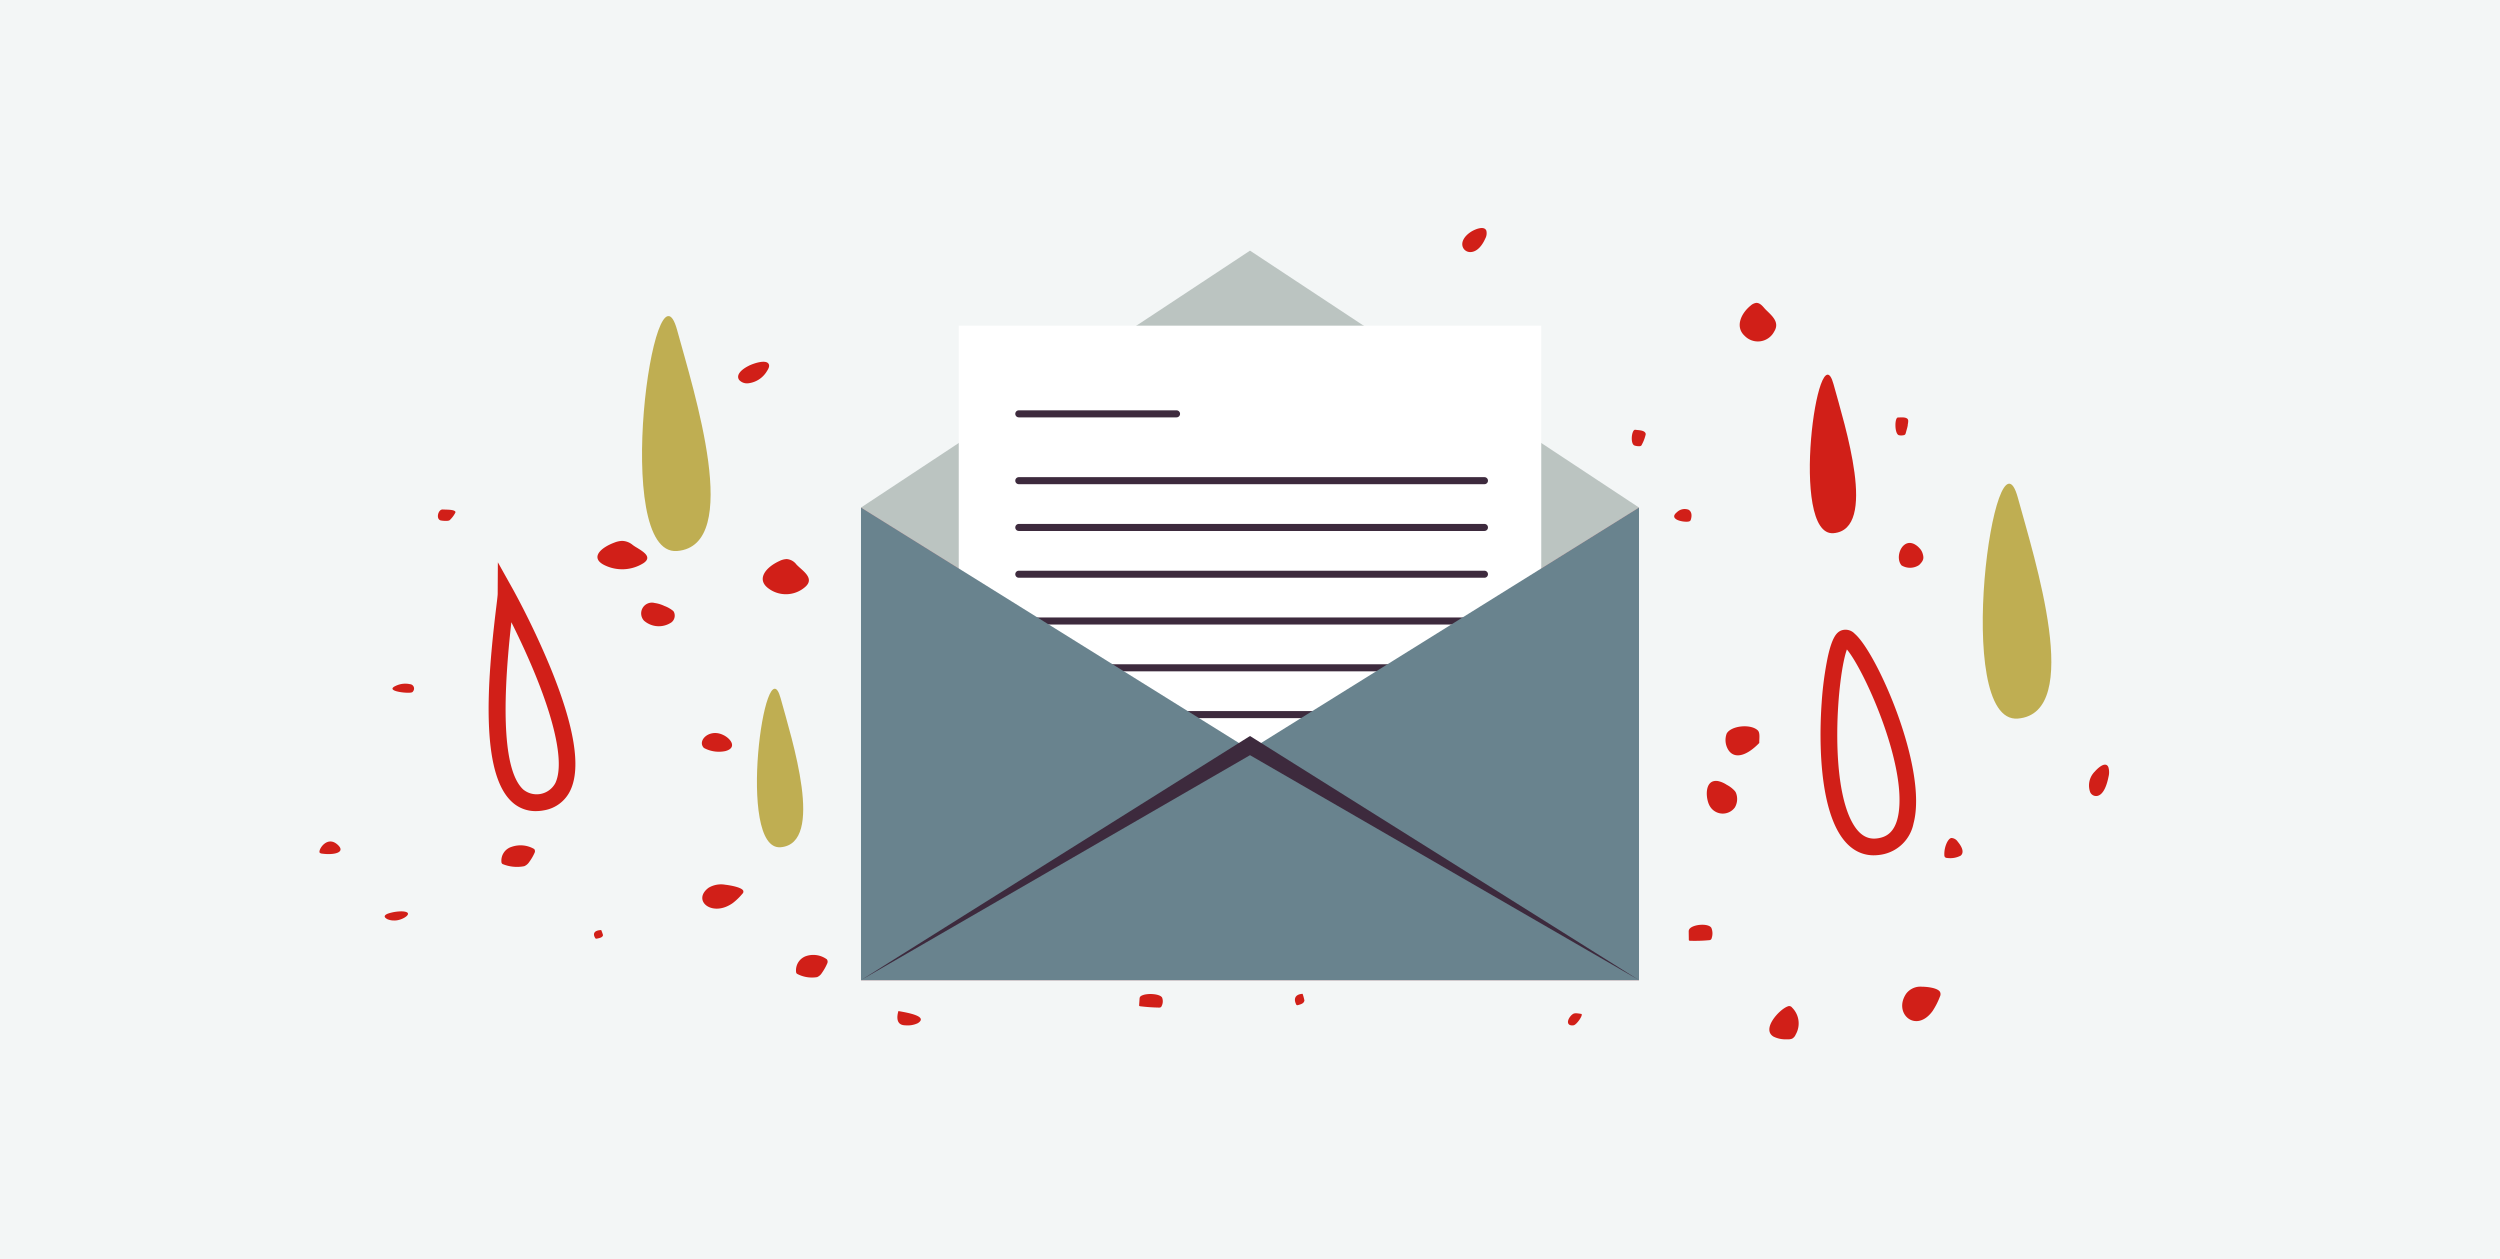 <?xml version="1.0" encoding="UTF-8"?> <svg xmlns="http://www.w3.org/2000/svg" width="266" height="134" viewBox="0 0 266 134"><g id="Gruppe_407" data-name="Gruppe 407" transform="translate(-218 -1438.479)"><rect id="Rechteck_180" data-name="Rechteck 180" width="266" height="134" transform="translate(218 1438.479)" fill="#f3f6f6"></rect><g id="Gruppe_404" data-name="Gruppe 404"><g id="Gruppe_301" data-name="Gruppe 301" transform="translate(-7038.39 4452.146)"><rect id="Rechteck_175" data-name="Rechteck 175" width="82.779" height="50.295" transform="translate(7348 -2959.664)" fill="#ffaeae"></rect><path id="Pfad_1424" data-name="Pfad 1424" d="M41.39,0,0,27.336,41.39,53.12,82.779,27.336Z" transform="translate(7348 -2987)" fill="#bbc4c1"></path><path id="Pfad_1607" data-name="Pfad 1607" d="M0,0H61.977V59.005H0Z" transform="translate(7358.402 -2979.016)" fill="#fff"></path><g id="Gruppe_299" data-name="Gruppe 299" transform="translate(7364.789 -2969.634)"><line id="Linie_13" data-name="Linie 13" x2="16.784" fill="none" stroke="#3d2a3d" stroke-linecap="round" stroke-miterlimit="3" stroke-width="0.75"></line><line id="Linie_14" data-name="Linie 14" x2="49.547" transform="translate(0 7.11)" fill="none" stroke="#3d2a3d" stroke-linecap="round" stroke-miterlimit="3" stroke-width="0.75"></line><line id="Linie_15" data-name="Linie 15" x2="49.547" transform="translate(0 12.087)" fill="none" stroke="#3d2a3d" stroke-linecap="round" stroke-miterlimit="3" stroke-width="0.75"></line><line id="Linie_16" data-name="Linie 16" x2="49.547" transform="translate(0 17.065)" fill="none" stroke="#3d2a3d" stroke-linecap="round" stroke-miterlimit="3" stroke-width="0.75"></line><line id="Linie_17" data-name="Linie 17" x2="49.547" transform="translate(0 22.043)" fill="none" stroke="#3d2a3d" stroke-linecap="round" stroke-miterlimit="3" stroke-width="0.75"></line><line id="Linie_18" data-name="Linie 18" x2="49.547" transform="translate(0 27.021)" fill="none" stroke="#3d2a3d" stroke-linecap="round" stroke-miterlimit="3" stroke-width="0.75"></line><line id="Linie_19" data-name="Linie 19" x2="49.547" transform="translate(0 31.998)" fill="none" stroke="#3d2a3d" stroke-linecap="round" stroke-miterlimit="3" stroke-width="0.75"></line></g><path id="Pfad_1425" data-name="Pfad 1425" d="M41.39,64.251,0,38.466v50.3H82.779v-50.3Z" transform="translate(7348 -2998.13)" fill="#69838e"></path><path id="Pfad_1426" data-name="Pfad 1426" d="M0,98.643,41.39,74.711,82.78,98.643,41.39,72.671Z" transform="translate(7348 -3008.027)" fill="#3d2a3d"></path></g><path id="Pfad_1832" data-name="Pfad 1832" d="M61.729,36.572c-1.619-5.937-4.757,16.251,0,15.855s1.189-11.495,0-15.855" transform="translate(351.358 1442.782)" fill="#d11f18"></path><path id="Pfad_1833" data-name="Pfad 1833" d="M18.908,64.421c-1.619-5.937-4.757,16.251,0,15.855s1.189-11.5,0-15.855" transform="translate(282.151 1448.35)" fill="#bfae52"></path><path id="Pfad_1836" data-name="Pfad 1836" d="M77.349,9.669c-2.4-8.8-7.048,24.082,0,23.5s1.762-17.034,0-23.5" transform="translate(212.699 1463.937)" fill="#bfae52"></path><path id="Pfad_1840" data-name="Pfad 1840" d="M66.932,107c-2.4-8.8-7.048,24.082,0,23.495s1.762-17.034,0-23.495" transform="translate(365.769 1384.441)" fill="#bfae52"></path><path id="Pfad_1847" data-name="Pfad 1847" d="M103.65,88.751a3.665,3.665,0,0,1-2.569-1.011c-3.309-3.1-2.618-12.653-1.646-20.625.079-.645.16-1.312.161-1.456l.018-3.382,1.648,2.949a86.278,86.278,0,0,1,3.993,8.371c2.513,6.164,3.215,10.508,2.088,12.914A3.776,3.776,0,0,1,104.5,88.67a4.641,4.641,0,0,1-.849.081m-2.6-20.1c-1.124,9.973-.7,15.957,1.252,17.791a2.252,2.252,0,0,0,3.434-.687c.882-1.883.128-5.962-2.124-11.487-.871-2.137-1.819-4.132-2.562-5.617" transform="translate(171.358 1436.031)" fill="#d11f18"></path><path id="Pfad_1849" data-name="Pfad 1849" d="M56.021,91.943c-1.637,0-3.536-.938-4.681-4.623-1.247-4.015-1.031-9.429-.88-11.57a35.96,35.96,0,0,1,.651-4.9c.468-2.137.95-2.617,1.4-2.817a1.334,1.334,0,0,1,1.472.338c2.372,2.028,7.8,14.376,6.256,20.171a4.187,4.187,0,0,1-3.354,3.315,4.674,4.674,0,0,1-.865.083m-2.871-21.9c-1,2.735-1.956,14.178.678,18.6.952,1.6,2.014,1.606,2.73,1.472s1.738-.549,2.075-2.544c.9-5.339-3.674-15.39-5.483-17.529" transform="translate(361.362 1437.542)" fill="#d11f18"></path><path id="Pfad_1850" data-name="Pfad 1850" d="M41.411,127.025c-1.7-1.19-2.119-2.415-1.212-3.172a1.991,1.991,0,0,1,1.648-.414c.9.319,1.452,2.343.86,3.211-.228.335-.975.293-1.3.375" transform="translate(273.251 1538.556) rotate(-81)" fill="#d11f18"></path><path id="Pfad_1851" data-name="Pfad 1851" d="M77.9,135.291a.367.367,0,0,1-.208.083,2.315,2.315,0,0,1-.3.012l-.073,0c-.028,0,.012-.011-.072.008l-.039,0-.155-.009-.623-.07a.422.422,0,0,1-.173-.043.3.3,0,0,1-.119-.189,1.074,1.074,0,0,1-.064-.472c.084-.474,1.794-.746,1.845-.371.05.3.21.819-.021,1.057" transform="translate(275.172 1538.86) rotate(-81)" fill="#d11f18"></path><path id="Pfad_1852" data-name="Pfad 1852" d="M16.126,146.154l-.147-.078c-2.49-1.395-.711-4.07,1.554-2.973a1.9,1.9,0,0,1,.964,1.513c.071.472.157,1.63-.228,1.985a.537.537,0,0,1-.494.086,7.766,7.766,0,0,1-1.649-.533" transform="translate(276.753 1539.11) rotate(-81)" fill="#d11f18"></path><path id="Pfad_1853" data-name="Pfad 1853" d="M9.878,19.546a.369.369,0,0,1-.4.115,4.973,4.973,0,0,1-1.049-.408A1.186,1.186,0,0,1,7.9,18.8a4.028,4.028,0,0,1-.133-2.33.289.289,0,0,1,.2-.142,1.536,1.536,0,0,1,1.759.828,2.872,2.872,0,0,1,.146,2.393" transform="translate(253.978 1535.503) rotate(-81)" fill="#d11f18"></path><path id="Pfad_1854" data-name="Pfad 1854" d="M35.79,125.558a1.775,1.775,0,0,1-1.568.135,1.591,1.591,0,0,1-.3-2.633c.648-.577,2.758-1.1,2.793.395a2.608,2.608,0,0,1-.245,1,3.02,3.02,0,0,1-.526.968.924.924,0,0,1-.154.134" transform="translate(273.089 1538.53) rotate(-81)" fill="#d11f18"></path><path id="Pfad_1856" data-name="Pfad 1856" d="M92.437,127.115c.47.285,1.33.981.723,1.369a1.9,1.9,0,0,1-1.033.176c-.762-.028-1.933-.187-2.182-.865a.693.693,0,0,1,.274-.8,2.085,2.085,0,0,1,2.218.116" transform="translate(300.853 1592.014) rotate(-81)" fill="#d11f18"></path><path id="Pfad_1857" data-name="Pfad 1857" d="M7.442,89.51a5.641,5.641,0,0,1-.664.3c-.317,0-.45-.271-.595-.592a.2.2,0,0,1-.026-.128.138.138,0,0,1,.068-.082c.5-.359,1.036-.318,1.217.5" transform="translate(267.026 1537.57) rotate(-81)" fill="#d11f18"></path><path id="Pfad_1858" data-name="Pfad 1858" d="M67,112.006a.257.257,0,0,1-.186.059,4.315,4.315,0,0,1-1.088-.226.363.363,0,0,1-.146-.066.331.331,0,0,1-.084-.213,1.315,1.315,0,0,1,0-.5c.127-.485,1.663-.559,1.664-.16,0,.324.108.88-.157,1.105" transform="translate(271.958 1533.192) rotate(-81)" fill="#d11f18"></path><path id="Pfad_1859" data-name="Pfad 1859" d="M86.934,121.486c-.473.666-1.019,1.524-2.041,1.088a1.955,1.955,0,0,1-.947-3.032c.771-1.169,2.288-.77,3.28.126a1.136,1.136,0,0,1,.368.513c.093.351-.161.68-.4.958-.087.1-.175.222-.263.348" transform="translate(272.43 1538.425) rotate(-81)" fill="#d11f18"></path><path id="Pfad_1861" data-name="Pfad 1861" d="M3.143,47.1a.43.43,0,0,1-.43.1,5.445,5.445,0,0,1-1.077-.4,1.123,1.123,0,0,1-.52-.434,3.367,3.367,0,0,1,.019-2.179.327.327,0,0,1,.224-.128,1.6,1.6,0,0,1,1.788.805,2.444,2.444,0,0,1,0,2.234" transform="translate(258.97 1536.294) rotate(-81)" fill="#d11f18"></path><path id="Pfad_1862" data-name="Pfad 1862" d="M10.876,133.941a1.268,1.268,0,0,1-.153-.536,2.861,2.861,0,0,1,.064-1.467c.587-1.4,2.954.178,3.4.992a.372.372,0,0,1-.038.481,2.374,2.374,0,0,1-2.786.833.85.85,0,0,1-.482-.3" transform="translate(274.689 1538.783) rotate(-81)" fill="#d11f18"></path><path id="Pfad_1865" data-name="Pfad 1865" d="M64.871,137.7a1.876,1.876,0,0,1-.325.572,1.388,1.388,0,0,1-.544.439c-.474.228-.724.182-1.238-.194a1.748,1.748,0,0,1-.331-1.838c.669-.8,2.507-.473,2.509.629a1.229,1.229,0,0,1-.071.392" transform="translate(275.563 1538.922) rotate(-81)" fill="#d11f18"></path><path id="Pfad_1866" data-name="Pfad 1866" d="M4.57,75.142c.378.5.516,1.913.13,2.188a1.106,1.106,0,0,1-.892.086.246.246,0,0,1-.14-.076.441.441,0,0,1-.068-.213,19.028,19.028,0,0,1-.168-1.94.2.2,0,0,1,.022-.121.1.1,0,0,1,.077-.032l.739-.065a.348.348,0,0,1,.3.171" transform="translate(264.539 1537.176) rotate(-81)" fill="#d11f18"></path><path id="Pfad_1867" data-name="Pfad 1867" d="M80.151,88.218c.356.385.943,1.331.4,1.637a1.175,1.175,0,0,1-.858.008c-.616-.16-1.521-.564-1.649-1.339a.841.841,0,0,1,.317-.82c.553-.4,1.281-.041,1.79.514" transform="translate(274.8 1528.534) rotate(-81)" fill="#d11f18"></path><path id="Pfad_1868" data-name="Pfad 1868" d="M2.466,26.258a3.792,3.792,0,0,1-.5.273c-.243-.007-.349-.264-.465-.571a.235.235,0,0,1-.022-.122.13.13,0,0,1,.05-.077c.379-.333.787-.286.94.5" transform="translate(255.649 1535.768) rotate(-81)" fill="#d11f18"></path><path id="Pfad_1871" data-name="Pfad 1871" d="M63.335,109.571c-.1.3-.429.5-.99.424a.315.315,0,0,1-.163-.058.341.341,0,0,1-.085-.132c-.194-.461-.151-2.237.776-1.4a1.178,1.178,0,0,1,.462,1.166" transform="translate(279.516 1538.122) rotate(-81)" fill="#d11f18"></path><path id="Pfad_1872" data-name="Pfad 1872" d="M71.353,74.312c-.474.736-1.029,1.688-1.941.937a3.1,3.1,0,0,1-.728-3.947c.762-1.313,2.139-.524,3.016.807a1.855,1.855,0,0,1,.318.722,1.414,1.414,0,0,1-.4,1.1c-.087.11-.173.241-.263.378" transform="translate(218.506 1557.702) rotate(-81)" fill="#d11f18"></path><path id="Pfad_1874" data-name="Pfad 1874" d="M7.477,37.955l-.1-.109c-1.694-1.891-.266-4.207,1.32-2.671a2.583,2.583,0,0,1,.6,1.719c.021.492.007,1.679-.3,1.953a.289.289,0,0,1-.364-.017,6.325,6.325,0,0,1-1.159-.876" transform="translate(257.288 1536.027) rotate(-81)" fill="#d11f18"></path><path id="Pfad_1876" data-name="Pfad 1876" d="M22.425,19.455a.909.909,0,0,1-1.135-.087,2.393,2.393,0,0,1-.279-2.909,1.145,1.145,0,0,1,2.037.831A3.508,3.508,0,0,1,22.9,18.35a3.2,3.2,0,0,1-.361.981.618.618,0,0,1-.109.123" transform="translate(266.98 1522.698) rotate(-81)" fill="#d11f18"></path><path id="Pfad_1878" data-name="Pfad 1878" d="M20.823,122.972c.5.46.782,1.873.345,2.2a1.551,1.551,0,0,1-1.057.2.306.306,0,0,1-.174-.06.41.41,0,0,1-.1-.208,16.414,16.414,0,0,1-.37-1.948.177.177,0,0,1,.016-.125.126.126,0,0,1,.09-.04l.878-.152a.44.44,0,0,1,.372.14" transform="translate(273.151 1538.54) rotate(-81)" fill="#d11f18"></path><path id="Pfad_1879" data-name="Pfad 1879" d="M64.223,31.463c.356.506.979,1.712.52,2.068-.2.155-.493.064-.767-.06a2.668,2.668,0,0,1-1.605-1.783,1.127,1.127,0,0,1,.2-.988c.453-.454,1.137.039,1.648.764" transform="translate(256.541 1535.909) rotate(-81)" fill="#d11f18"></path><path id="Pfad_1880" data-name="Pfad 1880" d="M6.869,61.21c-.016,1.112-.067,3.243-.953,2.24a2.548,2.548,0,0,1-.429-1.267c-.159-1.032.84-1.044,1.382-.973" transform="translate(252.059 1543.265) rotate(-81)" fill="#d11f18"></path><path id="Pfad_1881" data-name="Pfad 1881" d="M7.137,1.648l-.046.082c-.7,1.154-1.209-.129-1.236-1.4A.535.535,0,0,1,5.89.074.155.155,0,0,1,6.019,0C6.438-.054,7.7.578,7.137,1.648" transform="translate(251.049 1535.039) rotate(-81)" fill="#d11f18"></path><path id="Pfad_1882" data-name="Pfad 1882" d="M44.038,7.536a.111.111,0,0,1-.128.047,2.748,2.748,0,0,1-.815-.417.337.337,0,0,1-.113-.1A.715.715,0,0,1,42.9,6.8a2.735,2.735,0,0,1-.057-.611c.038-.573,1.139-.475,1.186.014.038.4.178,1.095.011,1.336" transform="translate(252.091 1535.204) rotate(-81)" fill="#d11f18"></path><path id="Pfad_1884" data-name="Pfad 1884" d="M9.823,113.775c.152.19.147.428.147.868,0,.281-1.236-.292-1.328-.622-.2-.687.353-.768.842-.5a1.1,1.1,0,0,1,.339.258" transform="translate(271.45 1538.271) rotate(-81)" fill="#d11f18"></path><path id="Pfad_1887" data-name="Pfad 1887" d="M43.269,24.5c-.34.805-.736,1.842-1.521,1.023a4.257,4.257,0,0,1-.824-4.242c.534-1.4,1.693-.576,2.489.835a2.443,2.443,0,0,1,.3.766,1.807,1.807,0,0,1-.258,1.2c-.063.122-.126.265-.19.416" transform="translate(254.747 1535.625) rotate(-81)" fill="#d11f18"></path><path id="Pfad_1888" data-name="Pfad 1888" d="M25.343,40.749c-.29.885-1.121,1.618-1.645.435a3.373,3.373,0,0,1-.026-2.3c.585-.793,1.9.061,1.77,1.4a2.141,2.141,0,0,1-.1.458" transform="translate(250.789 1535.36) rotate(-81)" fill="#d11f18"></path><path id="Pfad_1889" data-name="Pfad 1889" d="M34.337,145.682l-.081.09c-.6.646-1.052.706-1.342.454a2.4,2.4,0,0,1-.466-1.38.353.353,0,0,1,.047-.245.362.362,0,0,1,.2-.1,2.848,2.848,0,0,1,1.441.087c.221.087.444.2.484.385a.859.859,0,0,1-.281.708" transform="translate(277.041 1539.156) rotate(-81)" fill="#d11f18"></path><path id="Pfad_1890" data-name="Pfad 1890" d="M.669,7.05a4.668,4.668,0,0,1,.448,1.39c.172,1.466-.983.232-1.089-.657A1.753,1.753,0,0,1,.05,7.047c.179-.524.413-.369.619,0" transform="translate(252.256 1535.23) rotate(-81)" fill="#d11f18"></path><path id="Pfad_1892" data-name="Pfad 1892" d="M25.128,5.992a.467.467,0,0,1-.695.417.234.234,0,0,1-.121-.089.575.575,0,0,1-.069-.17c-.166-.584-.238-2.754.481-1.639a2.333,2.333,0,0,1,.4,1.48" transform="translate(251.804 1535.159) rotate(-81)" fill="#d11f18"></path></g></g></svg> 
